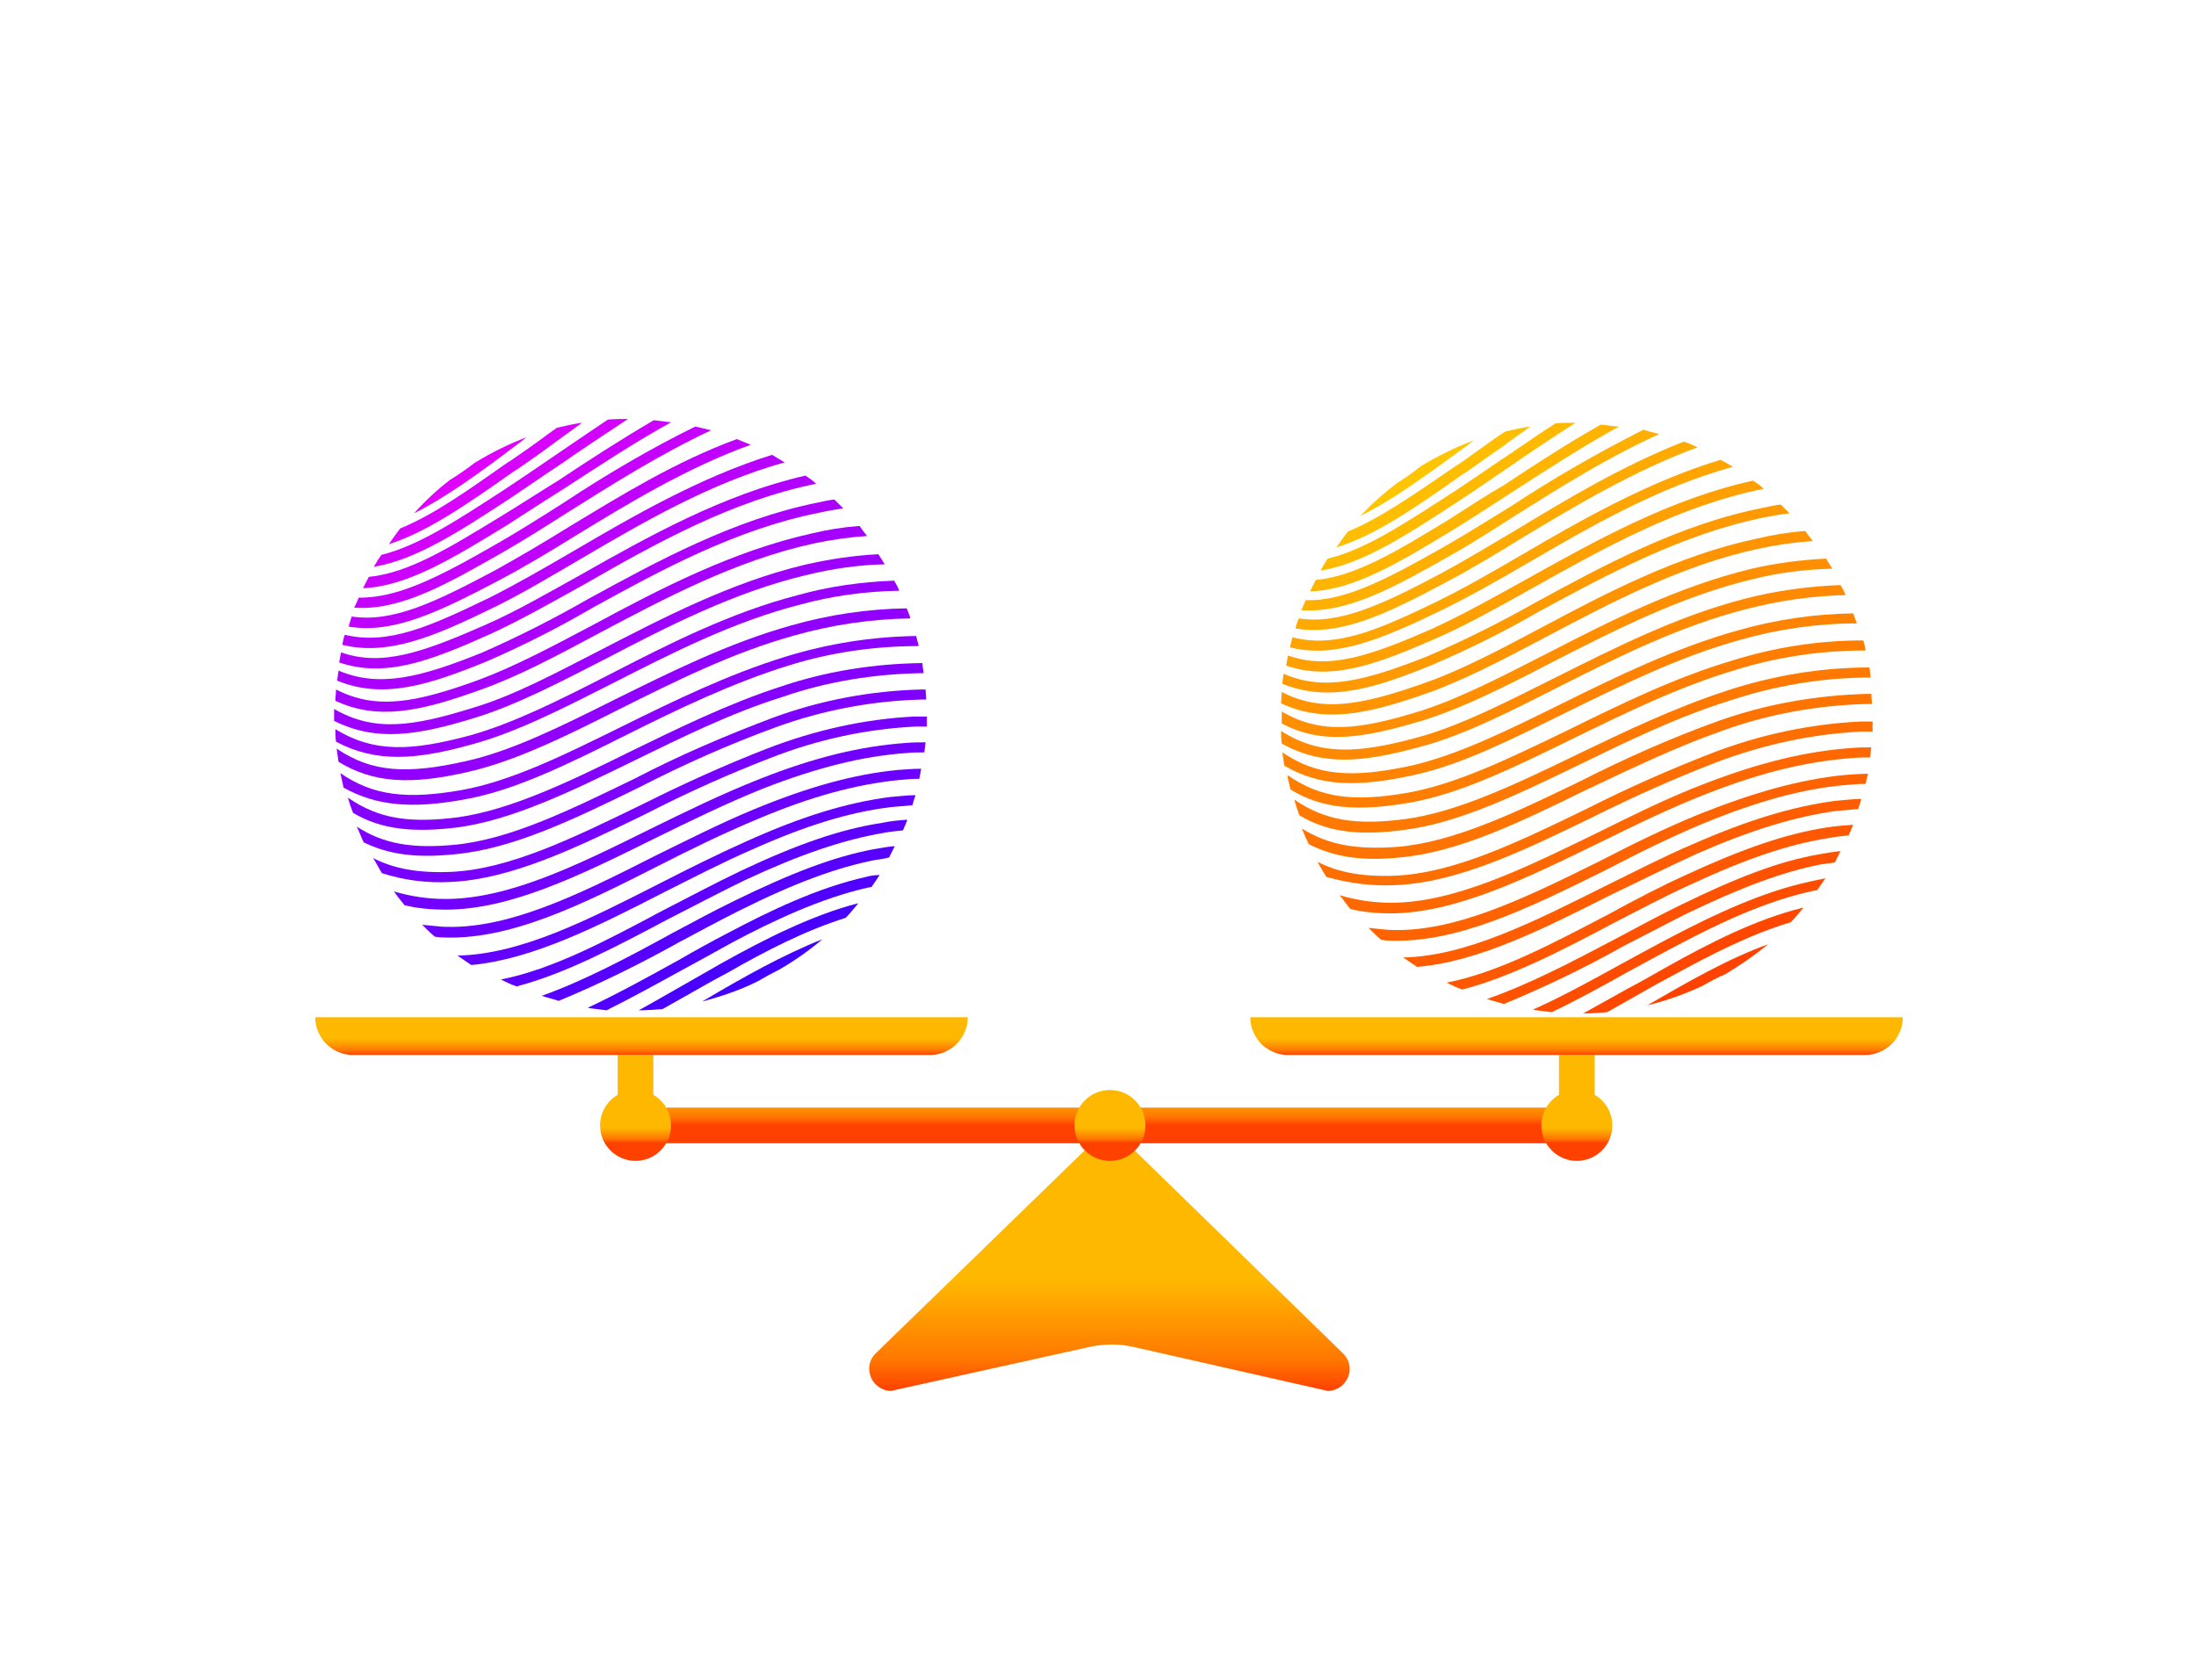 <svg width="349" height="267" viewBox="0 0 349 267" fill="none" xmlns="http://www.w3.org/2000/svg">
<path d="M174 181.3L139.2 215.1C137.8 216.4 137.8 218.6 139.1 220C139.8 220.7 140.7 221.1 141.6 221.1L173.2 214.1C175.5 213.6 177.9 213.6 180.1 214.1L211 221.1C212.9 221.1 214.5 219.5 214.5 217.6C214.5 216.7 214.1 215.7 213.4 215.1L178.7 181.3C177.5 180 175.4 180 174 181.3Z" fill="url(#paint0_linear)"/>
<path d="M101 167.7V178.9H250.6V167.7" stroke="url(#paint1_linear)" stroke-width="5.67" stroke-miterlimit="10"/>
<path d="M101 181.7C102.546 181.7 103.8 180.446 103.8 178.9C103.8 177.354 102.546 176.1 101 176.1C99.454 176.1 98.2 177.354 98.2 178.9C98.2 180.446 99.454 181.7 101 181.7Z" fill="url(#paint2_linear)" stroke="url(#paint3_linear)" stroke-width="5.67" stroke-miterlimit="10"/>
<path d="M250.6 181.7C252.146 181.7 253.4 180.446 253.4 178.9C253.4 177.354 252.146 176.1 250.6 176.1C249.054 176.1 247.8 177.354 247.8 178.9C247.8 180.446 249.054 181.7 250.6 181.7Z" fill="url(#paint4_linear)" stroke="url(#paint5_linear)" stroke-width="5.67" stroke-miterlimit="10"/>
<path d="M176.4 181.7C177.946 181.7 179.2 180.446 179.2 178.9C179.2 177.354 177.946 176.1 176.4 176.1C174.854 176.1 173.6 177.354 173.6 178.9C173.6 180.446 174.854 181.7 176.4 181.7Z" fill="url(#paint6_linear)" stroke="url(#paint7_linear)" stroke-width="5.67" stroke-miterlimit="10"/>
<path d="M50.1 161.7H153.8C153.8 165 151.1 167.7 147.8 167.7H56.1C52.8 167.7 50.1 165 50.1 161.7Z" fill="url(#paint8_linear)"/>
<path d="M198.7 161.7H302.4C302.4 165 299.7 167.7 296.4 167.7H204.7C201.4 167.7 198.7 165 198.7 161.7Z" fill="url(#paint9_linear)"/>
<path d="M222 76.8C219.9 78.4 218 80.1 216.2 82C221.3 79.5 226.6 75.6 232.5 71.3L233.3 70.7L234.2 70C231.3 71.1 228.5 72.5 225.8 74.1C224.6 75.1 223.3 76 222 76.8Z" fill="#FFC500"/>
<path d="M237.7 69.6C235.7 71 233.7 72.5 231.8 73.8L231.3 74.1C224.9 78.5 219.3 82.4 214.2 84.5C213.6 85.3 213 86.1 212.4 87C218.4 85.2 224.8 80.8 232.3 75.5L232.8 75.2C234.7 73.9 236.7 72.4 238.8 71C240.2 69.9 241.7 68.9 243.2 67.8C241.8 68 240.5 68.3 239.2 68.6L237.7 69.6Z" fill="#FFBF00"/>
<path d="M238.4 73.2C235.8 75 233.4 76.6 231 78.2C223.1 83.3 216.9 87.4 211 88.8C210.6 89.4 210.2 90 209.9 90.7C216.6 89.6 223.5 85.1 231.9 79.6C234.3 78 236.7 76.4 239.3 74.6C242.9 72.1 246.5 69.7 250.4 67.2C249.3 67.2 248.3 67.2 247.2 67.3C244.2 69.2 241.3 71.3 238.4 73.2Z" fill="#FFBA00"/>
<path d="M230.4 82.5C222.2 87.5 215.5 91.6 209.1 92.2C208.8 92.8 208.5 93.4 208.2 94C215.2 93.8 222.4 89.4 231.3 84C234.2 82.2 237.1 80.3 240.2 78.3C245.6 74.8 251.3 71.1 257.3 67.8H257C256.2 67.7 255.3 67.6 254.4 67.5C249.1 70.5 244 73.8 239.2 77C236.1 78.8 233.2 80.7 230.4 82.5Z" fill="#FFB400"/>
<path d="M240.1 80.5C236.5 82.7 233 84.9 229.7 86.8C220.5 92 213.8 95.6 207.5 95.4C207.3 95.9 207.1 96.4 206.8 97C214.2 97.5 221.7 93.3 230.5 88.3C233.9 86.4 237.3 84.2 240.9 81.9C247.9 77.5 255.5 72.7 263.7 69C262.9 68.8 262.1 68.6 261.2 68.3C253.9 72 246.9 76 240.1 80.5Z" fill="#FFAF00"/>
<path d="M241 84.2C236.8 86.7 232.8 89.1 229.1 91.1C219.7 96.1 212.9 99.3 206.4 98.3C206.2 98.8 206 99.3 205.9 99.9C213 101.1 220.2 97.7 229.9 92.5C233.7 90.5 237.7 88.1 241.9 85.5C250.4 80.4 259.7 74.8 269.8 71.1C269.1 70.8 268.3 70.4 267.6 70.2C257.9 74 249.1 79.3 241 84.2Z" fill="#FFAA00"/>
<path d="M229.1 97C233.4 94.9 238 92.3 242.8 89.5C252.6 83.8 263.4 77.5 275.4 74.2C274.7 73.8 274.1 73.4 273.4 73.1C261.9 76.6 251.4 82.6 242 88.1C237.2 90.9 232.7 93.5 228.4 95.6C219.1 100.1 212.3 103.1 205.4 101.3C205.3 101.8 205.1 102.4 205 102.9C212.1 104.7 219.4 101.7 229.1 97Z" fill="#FFA400"/>
<path d="M242.9 91.9C237.5 94.9 232.5 97.7 227.7 99.9C217.7 104.3 211.2 106.5 204.7 104.2C204.6 104.7 204.5 105.3 204.4 105.8C211.7 108.3 218.8 105.6 228.4 101.4C233.2 99.3 238.3 96.4 243.7 93.4C254.6 87.3 266.8 80.4 280.3 77.7C279.8 77.2 279.2 76.8 278.6 76.4C265.4 79.3 253.5 86 242.9 91.9Z" fill="#FF9F00"/>
<path d="M227.6 105.7C233.4 103.2 239.1 100.4 244.6 97.2C255.3 91.4 267.5 84.8 280.6 82.2C281.9 82 283.2 81.7 284.4 81.6C283.9 81.1 283.4 80.6 283 80.2C282.1 80.3 281.2 80.5 280.3 80.7C266.9 83.3 254.6 90 243.8 95.9C238.3 99 232.7 101.8 226.9 104.3C216.8 108.3 210.4 109.9 204 107.1C204 107.3 203.9 107.6 203.9 107.8C203.9 108 203.8 108.4 203.8 108.7C211.3 111.7 218.5 109.4 227.6 105.7Z" fill="#FF9900"/>
<path d="M244.9 99.8C238.3 103.3 232.1 106.6 226.3 108.6C216.4 112.1 210.1 113.3 203.7 110C203.7 110.6 203.6 111.2 203.6 111.8C210.2 114.9 216.9 113.7 226.8 110.2C232.7 108.1 239 104.8 245.6 101.3C255.8 95.9 267.3 89.8 279.6 87.2C282.4 86.6 285.2 86.2 288.1 86C287.7 85.5 287.3 85 286.9 84.4C284.3 84.6 281.8 85 279.3 85.6C266.8 88.2 255.2 94.3 244.9 99.8Z" fill="#FF9400"/>
<path d="M226.2 114.5C232.6 112.5 239.5 109 246.8 105.2C256.4 100.3 267.3 94.7 278.8 92C282.9 91 287 90.5 291.2 90.4C290.9 89.9 290.5 89.3 290.2 88.8C286.2 89 282.3 89.5 278.4 90.4C266.7 93.2 255.7 98.8 246 103.8C238.8 107.5 232 111 225.8 113C216.1 116 210 116.8 203.7 113.1V115C210.1 118.4 216.6 117.4 226.2 114.5Z" fill="#FF8E00"/>
<path d="M225.4 118.8C232.4 117 239.8 113.2 247.7 109.2C257.2 104.4 267 99.5 277.6 96.8C282.7 95.5 288 94.7 293.3 94.6C293.1 94 292.8 93.5 292.5 93C287.3 93.2 282.2 93.9 277.2 95.2C266.4 98 256.6 103 247 107.8C239.2 111.7 231.8 115.5 225 117.3C216 119.7 209.9 120.2 203.6 116.2C203.6 116.9 203.6 117.5 203.7 118.2C210.2 121.8 216.5 121.2 225.4 118.8Z" fill="#FF8900"/>
<path d="M224.7 123.2C232.2 121.6 240.3 117.5 248.8 113.3C257.6 109 266.8 104.4 276.6 101.7C282.6 100 288.8 99.1 295.1 99.1C294.9 98.5 294.7 98 294.5 97.5C288.3 97.6 282.2 98.5 276.2 100.2C266.2 103 257 107.5 248.1 111.9C239.6 116.1 231.7 120 224.3 121.7C215 123.7 209.4 123.4 203.8 119.6C203.9 120.3 204 121 204.1 121.7C209.7 125 215.6 125.2 224.7 123.2Z" fill="#FF8300"/>
<path d="M224 127.6C232.1 126.2 240.8 121.9 250 117.4C258.2 113.4 266.7 109.2 275.8 106.5C282.5 104.4 289.5 103.4 296.5 103.4C296.4 102.8 296.3 102.3 296.1 101.8C289 101.8 282 102.9 275.3 105C266.2 107.7 257.6 111.9 249.3 116C240.2 120.4 231.6 124.6 223.8 126C215.2 127.5 209.9 126.9 204.6 123.2C204.7 124 204.9 124.7 205.1 125.5C210.1 128.6 215.8 129 224 127.6Z" fill="#FF7E00"/>
<path d="M223.3 131.9C231.9 130.8 241.2 126.3 251.1 121.5C258.7 117.8 266.5 114 274.8 111.4C282 109 289.6 107.7 297.3 107.7C297.2 107.1 297.2 106.6 297.1 106.1C289.4 106.1 281.7 107.4 274.4 109.8C266.1 112.5 258.2 116.3 250.5 120C240.8 124.7 231.6 129.1 223.3 130.2C215.7 131.2 210.6 130.5 205.7 127.1C205.9 127.9 206.2 128.7 206.5 129.6C211 132.3 216.1 132.9 223.3 131.9Z" fill="#FF7800"/>
<path d="M222.5 136.3C231.7 135.5 241.6 130.7 252 125.6C259 122.3 266.2 118.8 273.6 116.2C281 113.5 288.9 112.1 296.8 111.9H297.5C297.5 111.3 297.4 110.8 297.4 110.3H296.8C288.7 110.5 280.7 111.9 273.1 114.6C265.6 117.3 258.4 120.5 251.3 124.1C241 129.1 231.2 133.8 222.3 134.6C215.8 135.1 211.2 134.4 206.9 131.7C207.2 132.5 207.6 133.4 208 134.2C212.2 136.3 216.6 136.9 222.5 136.3Z" fill="#FF7300"/>
<path d="M221.8 140.7C231.6 140.3 242 135.3 253.1 129.9C259.5 126.7 266 123.8 272.7 121.2C280.1 118.4 287.8 116.7 295.7 116.3H297.6V114.7H295.6C287.6 115.1 279.6 116.8 272.1 119.7C265.4 122.3 258.8 125.2 252.3 128.5C241.4 133.8 231.1 138.8 221.7 139.2C216.6 139.4 212.7 138.7 209.4 137C209.8 137.8 210.3 138.6 210.8 139.4C214.4 140.4 218.1 140.9 221.8 140.7Z" fill="#FF6E00"/>
<path d="M254.1 134C259.8 131.2 265.7 128.3 271.7 126C280.2 122.7 287.4 121 294.4 120.5C295.4 120.4 296.3 120.4 297.2 120.4C297.3 119.8 297.3 119.3 297.4 118.8C296.4 118.8 295.4 118.8 294.3 118.9C287.1 119.4 279.7 121.2 271.1 124.5C265 126.8 259.1 129.8 253.4 132.6C241.9 138.2 231 143.5 221.1 143.5C218.3 143.5 215.6 143.1 212.9 142.3C213.5 143 214 143.8 214.6 144.5C216.7 145 218.9 145.2 221.1 145.2C231.4 145.1 242.4 139.7 254.1 134Z" fill="#FF6800"/>
<path d="M270.7 130.9C279.2 127.4 286.4 125.4 293.2 124.8C294.3 124.7 295.4 124.6 296.5 124.6C296.6 124.1 296.7 123.5 296.9 123C295.7 123 294.4 123.1 293.1 123.2C286.1 123.9 278.9 125.9 270.1 129.4C264.7 131.6 259.4 134.2 254.4 136.8C242.3 142.8 230.9 148.4 220.5 147.8C219.5 147.7 218.5 147.6 217.5 147.5C218.2 148.2 218.8 148.8 219.5 149.4C219.8 149.4 220.1 149.5 220.4 149.5C231.3 150.1 242.9 144.4 255.2 138.3C260.2 135.7 265.4 133.1 270.7 130.9Z" fill="#FF6300"/>
<path d="M269.7 135.7C278.4 131.9 285.3 129.8 291.9 128.9C293.1 128.8 294.2 128.7 295.3 128.6C295.5 128 295.7 127.5 295.8 127C294.5 127 293.1 127.2 291.7 127.3C284.9 128.2 277.9 130.3 269 134.2C264.3 136.2 259.7 138.6 255.2 140.8C243.8 146.5 233 152 223 152.2C223.7 152.7 224.5 153.2 225.2 153.7C234.9 152.9 245.2 147.7 255.9 142.3C260.5 140.1 265.1 137.8 269.7 135.7Z" fill="#FF5D00"/>
<path d="M268.7 140.6C277.5 136.5 284.3 134.2 290.7 133.2C291.7 133 292.8 132.9 293.8 132.8C294 132.3 294.3 131.7 294.5 131.1C293.2 131.2 291.9 131.3 290.5 131.5C283.9 132.5 277 134.9 268.1 139C263.9 140.9 259.7 143.1 255.7 145.3C246.7 150 238.1 154.6 229.9 156.2C230.7 156.6 231.5 157 232.4 157.3C240.1 155.3 248.2 151.1 256.5 146.7C260.4 144.7 264.5 142.5 268.7 140.6Z" fill="#FF5800"/>
<path d="M267.7 145.4C276.8 141 283.3 138.6 289.4 137.4C290.2 137.3 290.9 137.2 291.6 137.1C291.9 136.5 292.2 135.9 292.5 135.3C291.4 135.4 290.2 135.6 289.1 135.8C282.8 136.9 276.2 139.4 267 143.9C263.7 145.5 260.4 147.3 257.2 149C250 152.8 243 156.5 236.3 158.8C237.2 159.1 238.1 159.3 239 159.6C245.5 156.9 251.8 153.9 258 150.4C261.1 148.8 264.4 147.1 267.7 145.4Z" fill="#FF5200"/>
<path d="M287.8 140.1C280.2 141.7 272.4 145.4 265.9 148.8C263.2 150.2 260.5 151.7 257.9 153.1C253 155.8 248.3 158.4 243.6 160.5L244.2 160.6C245 160.7 245.8 160.8 246.6 160.9C250.6 159 254.6 156.8 258.7 154.5C261.3 153.1 264 151.6 266.7 150.2C273.1 146.8 280.7 143.2 288.2 141.6L288.8 141.5C289.2 140.9 289.7 140.2 290.1 139.6C289.4 139.8 288.6 139.9 287.8 140.1Z" fill="#FF4D00"/>
<path d="M284.6 146.6C285.3 145.9 285.9 145.1 286.6 144.3H286.5C279.1 146.1 271.7 149.9 264.9 153.7C262.8 154.9 260.7 156.1 258.6 157.2C256.3 158.5 253.9 159.8 251.6 161.1C252.9 161.1 254.2 161 255.4 160.9L259.3 158.7C261.4 157.5 263.5 156.3 265.6 155.2C271.8 151.8 278.2 148.5 284.6 146.6Z" fill="#FF4700"/>
<path d="M261.8 159.8C264.8 159.1 267.8 158 270.6 156.7C271.8 156 272.9 155.4 274.1 154.9C276.5 153.5 278.8 151.9 281 150.1C274.6 152.4 268.2 156.1 261.8 159.8Z" fill="#FF4200"/>
<path d="M82 70.8L82.8 70.2L83.7 69.5C80.8 70.6 78 72 75.4 73.6C74.1 74.6 72.8 75.5 71.5 76.3C69.4 77.9 67.5 79.7 65.8 81.6C70.8 79.1 76.2 75.2 82 70.8Z" fill="#DF00FF"/>
<path d="M87.1 69C85.1 70.5 83.1 71.9 81.2 73.2L80.7 73.5C74.3 78 68.8 81.9 63.6 84C63 84.8 62.4 85.6 61.8 86.5C67.8 84.6 74.2 80.2 81.7 74.9L82.2 74.6C84.1 73.3 86.1 71.9 88.1 70.4L92.5 67.2C91.1 67.4 89.8 67.7 88.5 68L87.1 69Z" fill="#D800FF"/>
<path d="M87.9 72.6C85.3 74.4 82.9 76 80.5 77.6C72.7 82.7 66.4 86.8 60.6 88.2C60.2 88.8 59.8 89.4 59.4 90.1C66.1 89 73 84.5 81.4 79C83.8 77.4 86.2 75.7 88.8 74C92.4 71.5 96 69.1 99.8 66.6C98.7 66.6 97.6 66.6 96.6 66.7C93.6 68.7 90.7 70.7 87.9 72.6Z" fill="#D200FF"/>
<path d="M79.9 81.9C71.7 86.9 65 91.1 58.6 91.7C58.3 92.3 58 92.9 57.7 93.5C64.7 93.2 71.9 88.8 80.7 83.4C83.5 81.6 86.4 79.7 89.6 77.7C95 74.2 100.7 70.4 106.7 67.1H106.4C105.6 67 104.7 66.9 103.9 66.8C98.6 69.9 93.5 73.2 88.7 76.4C85.6 78.3 82.7 80.2 79.9 81.9Z" fill="#CB00FF"/>
<path d="M89.6 79.9C86 82.2 82.5 84.4 79.2 86.3C70 91.6 63.3 95.1 57 95C56.8 95.5 56.6 96 56.3 96.6C63.7 97.1 71.1 92.8 79.9 87.8C83.2 85.9 86.7 83.7 90.3 81.4C97.3 77 104.9 72.2 113 68.4C112.2 68.2 111.4 68 110.5 67.8C103.4 71.3 96.4 75.4 89.6 79.9Z" fill="#C500FF"/>
<path d="M90.5 83.7C86.3 86.3 82.4 88.6 78.6 90.7C69.2 95.7 62.4 99 55.9 98C55.7 98.5 55.6 99 55.4 99.6C62.5 100.8 69.7 97.3 79.4 92.2C83.2 90.2 87.2 87.8 91.4 85.2C99.9 80 109.1 74.4 119.3 70.7C118.6 70.4 117.8 70.1 117.1 69.8C107.3 73.4 98.6 78.8 90.5 83.7Z" fill="#BF00FF"/>
<path d="M78.6 96.5C82.9 94.4 87.4 91.7 92.2 88.9C101.9 83.2 112.8 76.8 124.7 73.5C124 73.1 123.4 72.7 122.7 72.3C111.2 75.9 100.7 82 91.3 87.5C86.5 90.3 82 92.9 77.8 95C68.5 99.5 61.7 102.6 54.8 100.9C54.6 101.4 54.5 102 54.4 102.5C61.7 104.3 69 101.2 78.6 96.5Z" fill="#B800FF"/>
<path d="M92.4 91.3C87 94.3 82 97.2 77.2 99.3C67.2 103.7 60.7 106 54.2 103.7C54.1 104.2 54 104.8 53.9 105.3C61.2 107.8 68.3 105.1 77.9 100.8C82.7 98.6 87.8 95.7 93.2 92.7C104 86.5 116.3 79.6 129.7 76.9C129.2 76.4 128.6 76 128 75.6C114.9 78.6 103 85.3 92.4 91.3Z" fill="#B200FF"/>
<path d="M77.2 105.2C83 102.7 88.7 99.8 94.2 96.6C104.9 90.7 117 84.1 130.2 81.5C131.5 81.2 132.8 81 134 80.8C133.5 80.3 133 79.8 132.6 79.4C131.7 79.5 130.8 79.7 129.9 79.9C116.5 82.6 104.3 89.3 93.5 95.2C88.1 98.3 82.4 101.2 76.7 103.7C66.6 107.8 60.2 109.3 53.8 106.6C53.8 106.8 53.7 107.1 53.7 107.3C53.7 107.5 53.6 107.9 53.6 108.2C60.9 111.2 68.1 108.9 77.2 105.2Z" fill="#AB00FF"/>
<path d="M94.5 99.2C87.9 102.7 81.7 106 76 108.1C66.1 111.7 59.8 112.9 53.4 109.6C53.4 110.2 53.3 110.8 53.3 111.4C60 114.5 66.6 113.2 76.5 109.6C82.4 107.5 88.6 104.2 95.3 100.6C105.5 95.2 116.9 89.1 129.3 86.4C132.1 85.8 134.9 85.4 137.8 85.2C137.4 84.7 137 84.2 136.6 83.6C134 83.8 131.5 84.2 129 84.8C116.4 87.6 104.7 93.7 94.5 99.2Z" fill="#A500FF"/>
<path d="M75.8 114C82.2 112 89.1 108.4 96.3 104.7C105.9 99.7 116.7 94.1 128.2 91.4C132.3 90.4 136.4 89.8 140.6 89.7C140.3 89.2 139.9 88.6 139.6 88.1C135.6 88.3 131.7 88.9 127.8 89.8C116.1 92.6 105.2 98.3 95.5 103.3C88.3 107 81.6 110.6 75.2 112.5C65.6 115.5 59.5 116.4 53.1 112.7V114.6C59.8 117.9 66.2 117 75.8 114Z" fill="#9E00FF"/>
<path d="M75.1 118.3C82.1 116.4 89.5 112.6 97.4 108.6C106.8 103.8 116.6 98.8 127.2 96.1C132.3 94.7 137.6 94 142.9 93.9C142.7 93.3 142.4 92.8 142.1 92.3C136.9 92.5 131.8 93.2 126.8 94.6C116 97.4 106.2 102.4 96.7 107.3C88.9 111.3 81.5 115 74.7 116.9C65.7 119.3 59.6 119.8 53.3 115.9C53.3 116.6 53.3 117.2 53.4 117.9C59.8 121.3 66.2 120.8 75.1 118.3Z" fill="#9800FF"/>
<path d="M74.4 122.7C81.9 121 90 117 98.5 112.7C107.3 108.3 116.5 103.7 126.3 101C132.3 99.3 138.5 98.4 144.7 98.3C144.5 97.7 144.3 97.2 144.1 96.7C137.9 96.8 131.8 97.7 125.8 99.4C115.8 102.2 106.6 106.8 97.7 111.2C89.3 115.4 81.3 119.4 74 121C64.7 123.1 59.1 122.8 53.5 119C53.6 119.7 53.7 120.4 53.8 121.1C59.4 124.5 65.3 124.8 74.4 122.7Z" fill="#9100FF"/>
<path d="M73.7 127.1C81.8 125.7 90.4 121.4 99.6 116.8C107.8 112.7 116.3 108.6 125.3 105.8C132 103.7 139 102.7 146 102.7C145.9 102.1 145.7 101.6 145.6 101.1C138.6 101.2 131.6 102.3 124.8 104.4C115.7 107.2 107.1 111.4 98.8 115.5C89.7 120 81.2 124.2 73.3 125.6C64.7 127.1 59.3 126.5 54.1 122.9C54.3 123.7 54.4 124.4 54.6 125.2C59.8 128.1 65.4 128.6 73.7 127.1Z" fill="#8B00FF"/>
<path d="M72.9 131.5C81.5 130.3 90.8 125.8 100.6 121C108.2 117.3 116 113.4 124.3 110.8C131.5 108.3 139.1 107.1 146.8 107C146.7 106.4 146.6 105.9 146.6 105.4C138.9 105.5 131.2 106.7 123.9 109.2C115.6 111.9 107.7 115.8 100.1 119.5C90.4 124.3 81.2 128.7 72.9 129.9C65.2 130.9 60.2 130.2 55.3 126.8C55.5 127.6 55.8 128.4 56.1 129.2C60.6 131.9 65.8 132.4 72.9 131.5Z" fill="#8400FF"/>
<path d="M72.2 135.8C81.4 135 91.3 130.2 101.7 125.1C108.7 121.5 115.9 118.3 123.3 115.6C130.7 112.9 138.6 111.4 146.5 111.2H147.2C147.2 110.6 147.1 110.1 147.1 109.6H146.5C138.4 109.8 130.4 111.3 122.8 114.1C115.4 116.9 108.1 120 101 123.7C90.7 128.7 81 133.5 72.1 134.3C65.6 134.9 61 134.2 56.7 131.4C57.1 132.2 57.4 133.1 57.8 133.9C61.9 135.9 66.3 136.4 72.2 135.8Z" fill="#7E00FF"/>
<path d="M71.5 140.2C81.3 139.8 91.7 134.7 102.8 129.3C109.2 126 115.7 123.1 122.4 120.5C129.8 117.6 137.5 115.9 145.4 115.5H147.3V113.9H145.3C137.3 114.3 129.4 116.1 121.9 119C115.2 121.6 108.6 124.6 102.2 127.8C91.3 133.1 81 138.2 71.6 138.6C66.5 138.8 62.6 138.1 59.3 136.4C59.8 137.2 60.2 138 60.7 138.8C64.1 139.9 67.8 140.4 71.5 140.2Z" fill="#7800FF"/>
<path d="M103.8 133.4C109.5 130.6 115.4 127.7 121.4 125.3C129.9 122 137.1 120.2 144.1 119.7C145.1 119.6 146 119.6 146.9 119.6C147 119 147 118.5 147.1 118C146.1 118 145.1 118 144 118.1C136.8 118.6 129.4 120.4 120.8 123.8C114.7 126.2 108.8 129.1 103.1 131.9C91.6 137.6 80.8 142.9 70.8 142.9C68 142.9 65.3 142.5 62.6 141.7C63.1 142.4 63.7 143.2 64.3 143.9C66.4 144.4 68.6 144.6 70.8 144.6C81.1 144.6 92.1 139.2 103.8 133.4Z" fill="#7100FF"/>
<path d="M120.4 130.2C128.9 126.6 136 124.7 142.8 124C143.9 123.9 145 123.8 146.1 123.8C146.2 123.2 146.3 122.7 146.4 122.2C145.2 122.2 143.9 122.3 142.6 122.4C135.6 123.1 128.4 125.1 119.7 128.7C114.4 130.9 109.1 133.6 104 136.1C92 142.2 80.5 147.9 70.1 147.3C69 147.2 68.1 147.1 67.1 147C67.8 147.7 68.4 148.3 69.1 148.9C69.4 148.9 69.7 149 70 149C80.9 149.6 92.5 143.8 104.7 137.6C109.8 135 115.1 132.4 120.4 130.2Z" fill="#6B00FF"/>
<path d="M119.4 135.1C128.1 131.2 135 129.1 141.6 128.3C142.8 128.2 143.9 128.1 145 128C145.2 127.4 145.3 126.9 145.5 126.4C144.2 126.4 142.8 126.6 141.4 126.7C134.6 127.6 127.6 129.7 118.7 133.7C114 135.8 109.4 138.1 104.9 140.4C93.5 146.2 82.8 151.7 72.7 151.9C73.4 152.4 74.2 152.9 74.9 153.4C84.6 152.5 94.9 147.3 105.6 141.8C110.2 139.5 114.8 137.1 119.4 135.1Z" fill="#6400FF"/>
<path d="M118.4 139.9C127.2 135.8 134 133.5 140.4 132.4C141.4 132.2 142.5 132.1 143.5 132C143.7 131.5 144 130.9 144.2 130.3C142.9 130.4 141.6 130.5 140.2 130.8C133.6 131.8 126.7 134.2 117.8 138.4C113.6 140.4 109.5 142.6 105.4 144.7C96.4 149.5 87.8 154.1 79.6 155.7C80.4 156.1 81.2 156.5 82.1 156.8C89.8 154.8 97.9 150.5 106.2 146.1C110.1 144.1 114.3 141.9 118.4 139.9Z" fill="#5E00FF"/>
<path d="M117.4 144.8C126.4 140.3 133 137.9 139.1 136.7C139.9 136.6 140.6 136.5 141.3 136.3C141.6 135.7 141.9 135.1 142.2 134.5C141.1 134.6 139.9 134.8 138.8 135C132.5 136.2 125.9 138.7 116.7 143.2C113.4 144.8 110.1 146.6 106.9 148.3C99.8 152.2 92.8 155.9 86.1 158.3C87 158.6 87.9 158.8 88.8 159.1C95.3 156.4 101.6 153.3 107.7 149.9C110.9 148.2 114.2 146.4 117.4 144.8Z" fill="#5700FF"/>
<path d="M137.6 139.4C130 141.1 122.3 144.8 115.7 148.3C113 149.7 110.3 151.2 107.7 152.7C102.8 155.4 98.1 158 93.4 160.2L94 160.3C94.8 160.4 95.6 160.5 96.4 160.6C100.4 158.6 104.4 156.4 108.4 154.2C111 152.8 113.7 151.3 116.4 149.8C122.8 146.4 130.4 142.8 137.9 141.1L138.5 141C138.9 140.4 139.4 139.7 139.8 139.1C139.1 139.1 138.3 139.2 137.6 139.4Z" fill="#5100FF"/>
<path d="M134.4 145.9C135.1 145.2 135.7 144.4 136.4 143.6H136.3C129 145.5 121.5 149.3 114.7 153.1C112.6 154.3 110.5 155.5 108.4 156.7C106.1 158 103.7 159.4 101.5 160.6C102.8 160.6 104 160.5 105.3 160.4L109.2 158.2C111.3 157 113.4 155.8 115.5 154.7C121.6 151.2 128 147.9 134.4 145.9Z" fill="#4A00FF"/>
<path d="M111.6 159.2C114.6 158.4 117.6 157.4 120.4 156C121.6 155.3 122.7 154.7 123.9 154.1C126.3 152.7 128.6 151.1 130.7 149.3C124.4 151.8 118 155.4 111.6 159.2Z" fill="#4400FF"/>
<defs>
<linearGradient id="paint0_linear" x1="176.319" y1="180.325" x2="176.319" y2="221.1" gradientUnits="userSpaceOnUse">
<stop offset="0.568" stop-color="#FFB800"/>
<stop offset="0.875" stop-color="#FF7800"/>
<stop offset="1" stop-color="#FF4100"/>
</linearGradient>
<linearGradient id="paint1_linear" x1="175.8" y1="167.7" x2="175.8" y2="178.9" gradientUnits="userSpaceOnUse">
<stop offset="0.568" stop-color="#FFB800"/>
<stop offset="0.875" stop-color="#FF7800"/>
<stop offset="1" stop-color="#FF4100"/>
</linearGradient>
<linearGradient id="paint2_linear" x1="101" y1="176.1" x2="101" y2="181.7" gradientUnits="userSpaceOnUse">
<stop offset="0.568" stop-color="#FFB800"/>
<stop offset="0.875" stop-color="#FF7800"/>
<stop offset="1" stop-color="#FF4100"/>
</linearGradient>
<linearGradient id="paint3_linear" x1="101" y1="176.1" x2="101" y2="181.7" gradientUnits="userSpaceOnUse">
<stop offset="0.568" stop-color="#FFB800"/>
<stop offset="0.875" stop-color="#FF7800"/>
<stop offset="1" stop-color="#FF4100"/>
</linearGradient>
<linearGradient id="paint4_linear" x1="250.6" y1="176.1" x2="250.6" y2="181.7" gradientUnits="userSpaceOnUse">
<stop offset="0.568" stop-color="#FFB800"/>
<stop offset="0.875" stop-color="#FF7800"/>
<stop offset="1" stop-color="#FF4100"/>
</linearGradient>
<linearGradient id="paint5_linear" x1="250.6" y1="176.1" x2="250.6" y2="181.7" gradientUnits="userSpaceOnUse">
<stop offset="0.568" stop-color="#FFB800"/>
<stop offset="0.875" stop-color="#FF7800"/>
<stop offset="1" stop-color="#FF4100"/>
</linearGradient>
<linearGradient id="paint6_linear" x1="176.4" y1="176.1" x2="176.4" y2="181.7" gradientUnits="userSpaceOnUse">
<stop offset="0.568" stop-color="#FFB800"/>
<stop offset="0.875" stop-color="#FF7800"/>
<stop offset="1" stop-color="#FF4100"/>
</linearGradient>
<linearGradient id="paint7_linear" x1="176.4" y1="176.1" x2="176.4" y2="181.7" gradientUnits="userSpaceOnUse">
<stop offset="0.568" stop-color="#FFB800"/>
<stop offset="0.875" stop-color="#FF7800"/>
<stop offset="1" stop-color="#FF4100"/>
</linearGradient>
<linearGradient id="paint8_linear" x1="101.95" y1="161.7" x2="101.95" y2="167.7" gradientUnits="userSpaceOnUse">
<stop offset="0.568" stop-color="#FFB800"/>
<stop offset="0.875" stop-color="#FF7800"/>
<stop offset="1" stop-color="#FF4100"/>
</linearGradient>
<linearGradient id="paint9_linear" x1="250.55" y1="161.7" x2="250.55" y2="167.7" gradientUnits="userSpaceOnUse">
<stop offset="0.568" stop-color="#FFB800"/>
<stop offset="0.875" stop-color="#FF7800"/>
<stop offset="1" stop-color="#FF4100"/>
</linearGradient>
</defs>
</svg>

